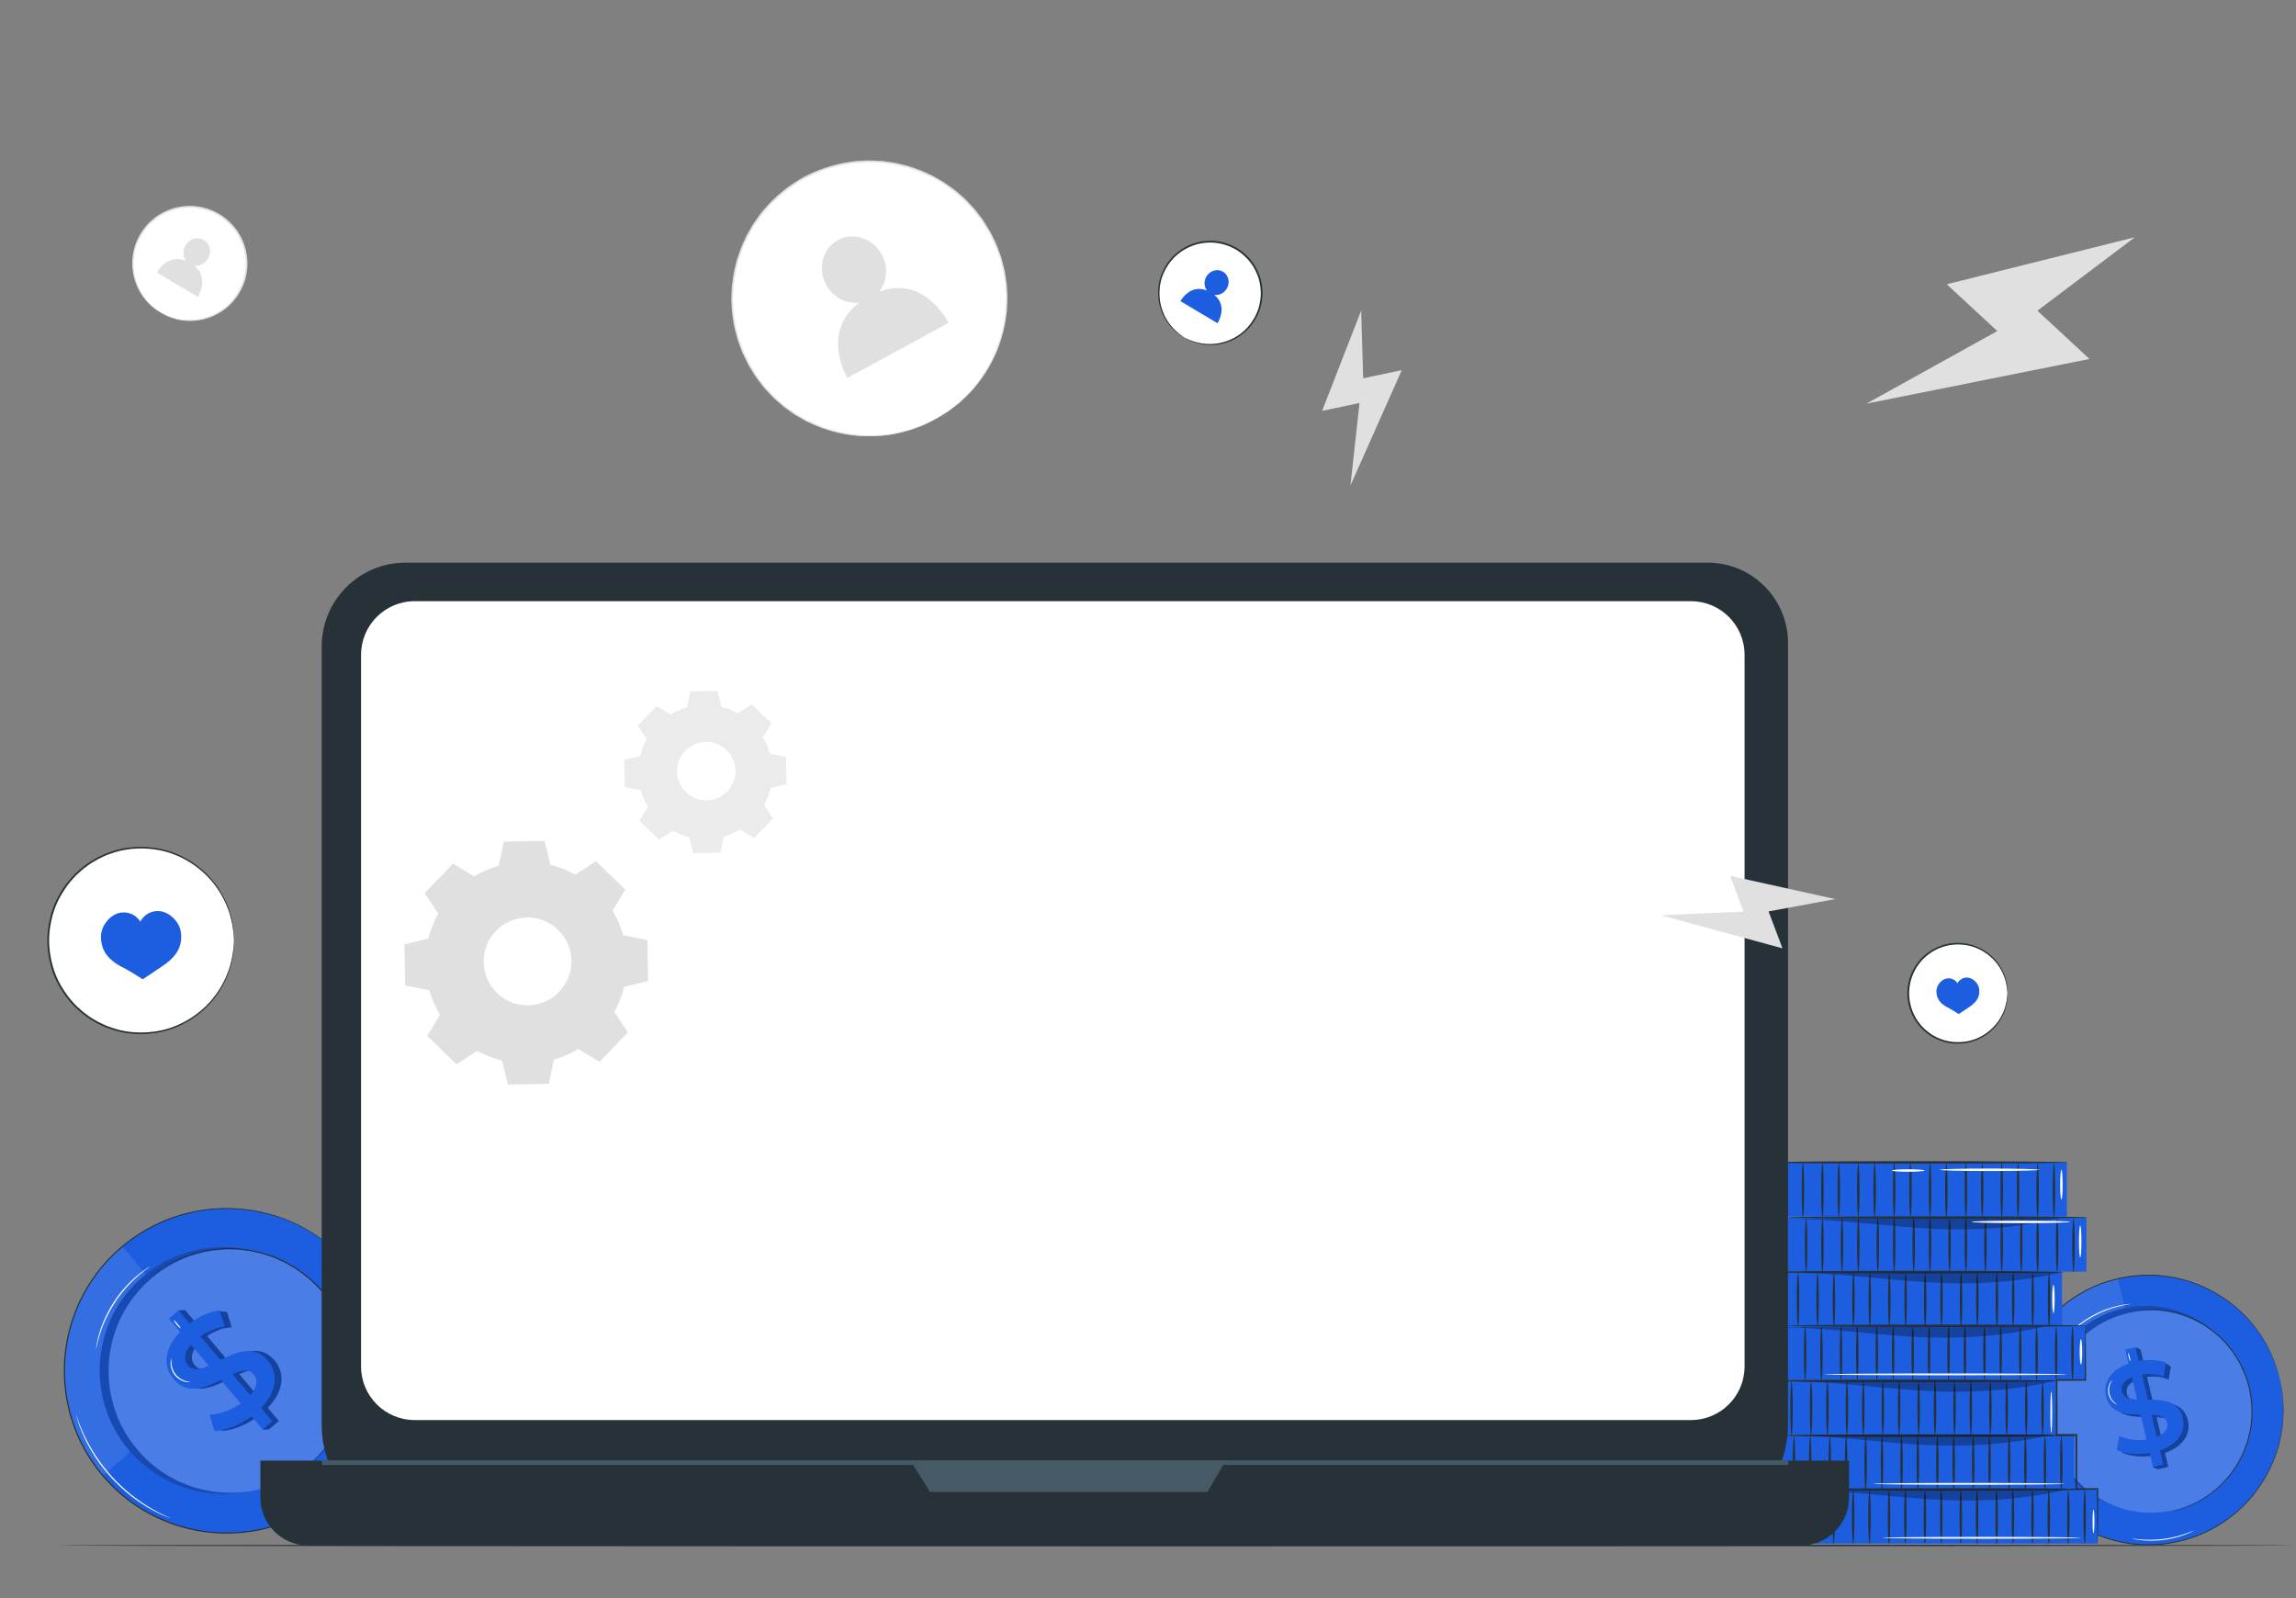 <svg xmlns="http://www.w3.org/2000/svg" width="658" height="458" fill="none"><rect width="100%" height="100%" fill="#808080" stroke="none"/><path fill="#fff" d="M268.148 120.069c-19.045 10.476-42.976 3.529-53.452-15.516-10.476-19.045-3.528-42.976 15.517-53.452 19.045-10.476 42.976-3.53 53.452 15.517 10.475 19.044 3.528 42.975-15.517 53.451z"/><path fill="#E0E0E0" d="M268.147 120.069s.175-.129.53-.359l1.579-1.006 1.166-.735c.416-.289.842-.647 1.32-1.011l1.531-1.19c.564-.404 1.053-.964 1.632-1.485 2.329-2.072 4.791-5.049 7.046-8.85a39.104 39.104 0 0 0 4.934-14.09l.289-2.092c.055-.709.066-1.43.101-2.158.01-.727.105-1.463.047-2.206l-.126-2.251-.069-1.142-.177-1.142-.359-2.317c-.144-.775-.382-1.538-.571-2.318-.222-.771-.352-1.579-.672-2.334-.579-1.528-1.075-3.122-1.884-4.612-.381-.753-.719-1.538-1.143-2.282l-1.365-2.204c-.236-.366-.445-.752-.704-1.104l-.805-1.046c-.546-.693-1.062-1.42-1.643-2.1-1.244-1.286-2.413-2.685-3.855-3.832-1.338-1.267-2.893-2.295-4.423-3.389-.79-.508-1.629-.95-2.448-1.433-.417-.227-.815-.496-1.252-.691l-1.31-.593c-1.722-.867-3.588-1.427-5.442-2.07-1.909-.451-3.824-.976-5.818-1.173l-1.488-.208-1.507-.07-1.514-.065a9.75 9.75 0 0 0-1.519.004l-3.056.166-3.049.466a41.756 41.756 0 0 0-11.78 4.177 41.798 41.798 0 0 0-9.841 7.713l-2.027 2.325-1.777 2.493-.439.622-.379.659-.756 1.313-.748 1.31-.621 1.368c-.901 1.79-1.484 3.688-2.126 5.543-.45 1.91-.977 3.786-1.167 5.705l-.201 1.425c-.07.473-.055.953-.087 1.427-.031.951-.106 1.896-.101 2.836.105 1.878.14 3.742.494 5.551.197 1.833.752 3.569 1.173 5.309.263.855.601 1.68.894 2.512l.453 1.24c.159.408.373.791.556 1.186l1.131 2.334c.402.757.883 1.463 1.315 2.188.825 1.481 1.906 2.753 2.886 4.061.466.675 1.079 1.217 1.612 1.817.558.577 1.075 1.187 1.652 1.723l1.765 1.544.87.761.928.67 1.834 1.312c.596.446 1.268.76 1.888 1.141.633.359 1.248.736 1.877 1.069l1.921.876a39.102 39.102 0 0 0 14.542 3.377c4.417.13 8.249-.354 11.246-1.212.75-.211 1.485-.323 2.128-.583l1.824-.656c.563-.209 1.093-.377 1.56-.574l1.245-.591 1.694-.795c.383-.175.586-.254.586-.254s-.186.11-.561.303l-1.675.843-1.238.616c-.465.205-.994.382-1.556.599l-1.824.682c-.643.269-1.379.39-2.131.609-3.005.892-6.857 1.411-11.308 1.307a39.228 39.228 0 0 1-14.68-3.331l-1.943-.877c-.636-.333-1.258-.712-1.899-1.072-.628-.382-1.307-.698-1.911-1.146l-1.857-1.318-.94-.674-.882-.766-1.789-1.555c-.586-.54-1.11-1.154-1.676-1.737-.54-.605-1.161-1.152-1.635-1.833-.996-1.318-2.091-2.603-2.93-4.098-.439-.732-.928-1.445-1.336-2.21l-1.149-2.357c-.186-.399-.403-.786-.565-1.199l-.461-1.254c-.299-.842-.641-1.676-.909-2.541-.43-1.759-.994-3.517-1.197-5.371-.36-1.83-.401-3.717-.509-5.619-.007-.951.067-1.909.098-2.871.031-.48.016-.966.086-1.446l.201-1.443c.191-1.944.72-3.845 1.175-5.779.646-1.879 1.236-3.802 2.147-5.617l.628-1.386.757-1.328.765-1.331.384-.667.444-.631 1.799-2.527 2.053-2.358a42.245 42.245 0 0 1 9.97-7.817 42.238 42.238 0 0 1 11.938-4.23l3.09-.47 3.097-.166a9.884 9.884 0 0 1 1.539-.003l1.533.067 1.526.072 1.507.212c2.02.202 3.959.734 5.892 1.194 1.877.651 3.765 1.223 5.509 2.102l1.326.603c.442.198.844.471 1.267.701.829.49 1.677.939 2.477 1.455 1.548 1.109 3.12 2.154 4.473 3.438 1.457 1.165 2.639 2.582 3.895 3.887.586.689 1.108 1.425 1.659 2.128l.811 1.061c.262.358.473.748.71 1.119l1.376 2.233c.428.754.768 1.548 1.151 2.311.813 1.509 1.312 3.121 1.892 4.668.321.765.451 1.581.673 2.362.189.789.426 1.561.569 2.345l.355 2.343.175 1.155.066 1.154.119 2.274c.055.75-.042 1.493-.055 2.228-.039.734-.053 1.462-.111 2.178l-.3 2.111a39.24 39.24 0 0 1-5.047 14.183c-2.295 3.815-4.797 6.791-7.159 8.851-.588.518-1.085 1.075-1.656 1.474l-1.553 1.176c-.484.359-.917.711-1.339.994l-1.183.716-1.609.963c-.367.213-.559.311-.559.311z"/><path fill="#E0E0E0" d="M251.977 83.582c2.261-2.85 2.684-7.031.737-10.612-2.554-4.689-8.19-6.552-12.59-4.158-4.397 2.392-5.893 8.133-3.338 12.823 1.968 3.613 5.76 5.523 9.413 5.126-11.212 8.566-3.349 21.548-3.349 21.548l28.982-15.768c-.002-.001-6.731-13.794-19.855-8.959z"/><path fill="#fff" d="M46.096 89.585c-7.752-4.574-10.328-14.567-5.754-22.319 4.574-7.752 14.567-10.328 22.319-5.754 7.752 4.575 10.328 14.567 5.754 22.32-4.574 7.751-14.567 10.327-22.319 5.753z"/><path fill="#E0E0E0" d="M46.096 89.585c.037-.079 1.24.758 3.715 1.486 1.227.382 2.803.621 4.623.614a16.16 16.16 0 0 0 6.02-1.23c2.103-.88 4.271-2.273 6.02-4.322 1.727-2.042 3.163-4.646 3.672-7.63.297-1.48.35-3.043.177-4.61-.054-.789-.247-1.565-.408-2.354-.241-.768-.457-1.554-.805-2.299-1.258-3.035-3.6-5.708-6.58-7.503-3.013-1.742-6.486-2.5-9.752-2.135-.82.056-1.612.246-2.401.407-.769.24-1.541.446-2.26.78a15.12 15.12 0 0 0-3.948 2.384c-2.367 1.89-3.952 4.407-4.905 6.905-.949 2.522-1.12 5.093-.873 7.36.256 2.277.97 4.265 1.834 5.864.874 1.597 1.844 2.86 2.773 3.75 1.836 1.813 3.15 2.462 3.098 2.533-.005.008-.084-.034-.234-.123-.175-.107-.394-.24-.663-.407a7.54 7.54 0 0 1-1.033-.729c-.394-.31-.858-.657-1.308-1.13-.962-.879-1.971-2.142-2.886-3.754a16.297 16.297 0 0 1-1.944-5.962c-.277-2.315-.123-4.953.831-7.55.96-2.572 2.576-5.169 5.005-7.127 1.183-1.009 2.564-1.84 4.062-2.472.738-.346 1.535-.562 2.326-.81.813-.169 1.63-.366 2.476-.426 3.368-.383 6.96.395 10.069 2.194 3.076 1.852 5.492 4.62 6.784 7.751.356.77.578 1.58.823 2.373.166.814.362 1.614.416 2.428a15.482 15.482 0 0 1-.2 4.75c-.54 3.072-2.032 5.742-3.82 7.825-1.81 2.092-4.045 3.501-6.206 4.378a16.296 16.296 0 0 1-6.159 1.181c-1.852-.02-3.447-.294-4.681-.71-.633-.166-1.16-.405-1.622-.6a7.412 7.412 0 0 1-1.139-.552c-.275-.156-.498-.282-.675-.384-.151-.087-.226-.137-.222-.144z"/><path fill="#E0E0E0" d="M55.682 76.122c1.493.204 3.072-.528 3.936-1.977 1.132-1.9.606-4.3-1.176-5.363-1.78-1.062-4.142-.383-5.273 1.517-.872 1.464-.752 3.218.16 4.436-5.418-2.187-8.384 3.355-8.384 3.355l11.735 6.998s3.495-5.31-.998-8.966zM611.818 68l-53.896 13.469 14.471 13.411-37.489 20.793 63.915-12.792-14.927-13.833L611.818 68zM390.093 89l-11.189 28.742 10.719-2.255-2.606 23.657 14.71-33.063-11.057 2.326L390.093 89z"/><path fill="#263238" d="M657.751 442.912c0 .144-143.659.26-320.831.26-177.233 0-320.861-.117-320.861-.26 0-.144 143.628-.26 320.861-.26 177.172-.001 320.831.116 320.831.26z"/><path fill="#1D5EE0" d="M653.33 395.195c4.908 20.767-7.948 41.582-28.715 46.49-20.768 4.908-41.582-7.949-46.49-28.716-4.908-20.768 7.947-41.582 28.716-46.49 20.766-4.907 41.58 7.948 46.489 28.716z"/><path fill="#fff" d="M606.841 366.48c-20.768 4.908-33.624 25.722-28.716 46.49 0 0 26.702-5.063 30.544-17.206 3.842-12.144-1.828-29.284-1.828-29.284z" opacity=".1"/><path fill="#1D5EE0" d="M643.577 396.872c3.732 15.788-6.041 31.611-21.829 35.342-15.789 3.731-31.611-6.042-35.342-21.83-3.732-15.788 6.041-31.611 21.83-35.342 15.788-3.732 31.61 6.041 35.341 21.83z"/><path fill="#000" d="M643.577 396.872c3.732 15.788-6.041 31.611-21.829 35.342-15.789 3.731-31.611-6.042-35.342-21.83-3.732-15.788 6.041-31.611 21.83-35.342 15.788-3.732 31.61 6.041 35.341 21.83z" opacity=".2"/><path fill="#1D5EE0" d="M644.666 397.872c3.681 15.576-5.96 31.186-21.536 34.867-15.576 3.682-31.186-5.961-34.868-21.537-3.681-15.576 5.96-31.186 21.537-34.868 15.576-3.68 31.186 5.962 34.867 21.538z"/><path fill="#fff" d="M644.666 397.872c3.681 15.576-5.96 31.186-21.536 34.867-15.576 3.682-31.186-5.961-34.868-21.537-3.681-15.576 5.96-31.186 21.537-34.868 15.576-3.68 31.186 5.962 34.867 21.538z" opacity=".2"/><path fill="#1D5EE0" d="m617.008 401.827-1.705-7.215c.011-.004.023-.005.035-.009a15.196 15.196 0 0 1 4.071.093c1.203.302 2.064.709 2.064.709l.043-.246.499-2.861.115-.658-1.605-1.047-.553.425c-1.764-.417-3.707-.611-5.583-.274l-.938-3.968-1.471-.703.235.996-1.696.401.955 4.04c-5.45 1.854-7.344 5.661-6.482 9.307 1.174 4.969 5.733 5.25 9.929 5.278l1.69 7.15c-2.776.392-5.702-.011-7.792-1.027l-.755 3.991c2.239 1.169 5.905 1.511 9.46.897l.708 2.996-1.39.354 1.62.618 2.931-.693-.946-4.004c5.477-1.898 7.415-5.678 6.553-9.324-1.175-4.97-5.796-5.199-9.992-5.226zm-3.109-.058c-2.217-.118-3.94-.541-4.346-2.257-.372-1.573.397-3.113 2.842-4.106l1.504 6.363zm5.627 10.711-1.495-6.327c2.289.101 4.056.551 4.47 2.303.362 1.536-.459 3.014-2.975 4.024z"/><path fill="#000" d="m617.008 401.827-1.705-7.215c.011-.004.023-.005.035-.009a15.196 15.196 0 0 1 4.071.093c1.203.302 2.064.709 2.064.709l.043-.246.499-2.861.115-.658-1.605-1.047-.553.425c-1.764-.417-3.707-.611-5.583-.274l-.938-3.968-1.471-.703.235.996-1.696.401.955 4.04c-5.45 1.854-7.344 5.661-6.482 9.307 1.174 4.969 5.733 5.25 9.929 5.278l1.69 7.15c-2.776.392-5.702-.011-7.792-1.027l-.755 3.991c2.239 1.169 5.905 1.511 9.46.897l.708 2.996-1.39.354 1.62.618 2.931-.693-.946-4.004c5.477-1.898 7.415-5.678 6.553-9.324-1.175-4.97-5.796-5.199-9.992-5.226zm-3.109-.058c-2.217-.118-3.94-.541-4.346-2.257-.372-1.573.397-3.113 2.842-4.106l1.504 6.363zm5.627 10.711-1.495-6.327c2.289.101 4.056.551 4.47 2.303.362 1.536-.459 3.014-2.975 4.024z" opacity=".3"/><path fill="#1D5EE0" d="m619.004 415.683.947 4.005-2.932.693-.938-3.969c-3.554.613-7.222.272-9.461-.898l.756-3.991c2.09 1.016 5.016 1.419 7.793 1.027l-1.69-7.151c-4.197-.027-8.755-.309-9.93-5.278-.862-3.647 1.032-7.455 6.482-9.309l-.955-4.04 2.932-.693.938 3.968c2.68-.482 5.547-.329 7.774.466l-.613 3.957a15.198 15.198 0 0 0-6.248-.562l1.707 7.222c4.197.027 8.819.256 9.994 5.226.86 3.648-1.078 7.428-6.556 9.327zm-6.549-14.61-1.504-6.364c-2.445.993-3.214 2.534-2.842 4.107.406 1.716 2.129 2.14 4.346 2.257zm8.602 6.688c-.414-1.752-2.181-2.202-4.47-2.303l1.496 6.328c2.517-1.01 3.338-2.488 2.974-4.025z"/><path fill="#263238" d="M622.676 433.139a1.477 1.477 0 0 1 .226-.081l.669-.209 1.089-.33c.43-.132.934-.259 1.467-.503l1.798-.737c.335-.121.658-.304.998-.484l1.06-.562c.36-.205.759-.371 1.122-.625l1.141-.756c.386-.267.807-.509 1.195-.817l1.184-.963c1.635-1.297 3.187-2.988 4.717-4.898l1.057-1.541c.176-.262.365-.52.536-.792l.471-.85c.308-.575.656-1.14.944-1.745l.814-1.869.207-.474c.062-.161.109-.329.165-.494l.325-1 .329-1.011c.121-.336.167-.695.254-1.044.148-.705.331-1.411.454-2.135l.266-2.21c.23-2.986.028-6.105-.663-9.209a31.428 31.428 0 0 0-3.53-8.535l-1.227-1.858c-.434-.592-.914-1.142-1.362-1.706-.235-.273-.436-.573-.695-.82l-.747-.757-.739-.748c-.124-.122-.241-.251-.369-.368l-.398-.332-1.565-1.307c-.529-.411-1.093-.762-1.626-1.138l-.802-.549c-.274-.167-.558-.313-.834-.468l-1.635-.905c-2.223-1.023-4.369-1.84-6.411-2.268l-1.49-.331c-.485-.102-.97-.13-1.434-.196l-1.358-.166c-.438-.065-.87-.035-1.283-.057l-1.199-.028c-.385-.009-.756-.028-1.109.014l-1.937.145c-.585.021-1.093.132-1.536.207l-1.122.192-.691.113a1.45 1.45 0 0 1-.238.029 1.483 1.483 0 0 1 .232-.058l.687-.141 1.119-.22c.443-.084.951-.204 1.538-.234l1.944-.171c.355-.046.727-.031 1.114-.026l1.206.016c.416.018.85-.016 1.291.046l1.368.156c.468.063.956.088 1.445.187l1.502.323c2.059.418 4.225 1.23 6.471 2.252l1.652.905c.278.156.565.302.843.47l.81.551c.539.377 1.108.729 1.644 1.142l1.583 1.314.402.334c.129.118.248.247.373.37a33146.293 33146.293 0 0 0 1.502 1.515c.262.248.466.551.703.826.453.569.939 1.123 1.378 1.72l1.242 1.874a31.552 31.552 0 0 1 3.57 8.616c.698 3.134.9 6.286.663 9.3l-.271 2.231c-.126.73-.311 1.443-.462 2.155-.089.352-.136.714-.259 1.053l-.334 1.02-.331 1.008c-.057.166-.105.335-.168.498l-.21.478-.827 1.884c-.293.609-.645 1.179-.958 1.757l-.478.855c-.173.273-.364.533-.543.797l-1.072 1.549c-1.55 1.919-3.123 3.615-4.778 4.911l-1.198.961c-.393.308-.818.548-1.209.814l-1.153.751c-.367.253-.77.417-1.134.619l-1.071.555c-.344.178-.67.358-1.008.476l-1.815.717c-.538.236-1.046.356-1.48.48l-1.1.305-.677.182a1.307 1.307 0 0 1-.234.053z"/><path fill="#fff" d="M587.875 429.292c-.007.007-.091-.079-.244-.249l-.658-.753c-.288-.325-.63-.732-.991-1.232-.366-.496-.809-1.044-1.222-1.703l-.671-1.018c-.231-.356-.439-.746-.672-1.139-.478-.78-.901-1.661-1.365-2.579a41.807 41.807 0 0 1-2.347-6.256 41.876 41.876 0 0 1-1.226-6.571c-.077-1.025-.17-1.998-.165-2.913-.004-.457-.027-.898-.013-1.322l.048-1.219c.013-.777.109-1.475.166-2.089.051-.615.133-1.14.212-1.567l.174-.984c.043-.224.07-.341.08-.339.01.002.002.122-.023.349l-.12.99c-.061.428-.127.953-.162 1.567-.041.613-.123 1.308-.123 2.082l-.029 1.212c-.008.422.021.86.03 1.314.005.909.106 1.875.19 2.893a43.42 43.42 0 0 0 1.239 6.52 43.326 43.326 0 0 0 2.31 6.22c.454.914.867 1.794 1.333 2.574.227.393.429.784.654 1.14l.652 1.023c.4.663.829 1.215 1.181 1.719.348.507.675.923.949 1.258l.615.786c.136.181.205.279.198.286zm18.823-26.758c-.011.027-.459-.13-1.025-.628a4.616 4.616 0 0 1-1.444-2.515 4.623 4.623 0 0 1 .371-2.877c.333-.677.686-.994.707-.973.04.03-.25.387-.521 1.055a4.88 4.88 0 0 0-.275 2.738 4.876 4.876 0 0 0 1.302 2.424c.506.514.91.733.885.776zm3.797-12.456c-.077.018-.264-.493-.417-1.142-.154-.649-.215-1.19-.138-1.209.077-.018.264.493.417 1.143.154.648.215 1.19.138 1.208zm.151-16.383c.002.02-.329.083-.927.181-.3.045-.666.105-1.086.2-.421.091-.904.173-1.426.319-.525.131-1.099.277-1.704.477-.612.174-1.247.418-1.919.661a33.248 33.248 0 0 0-4.197 1.994 33.265 33.265 0 0 0-3.843 2.614c-.55.457-1.082.881-1.541 1.321-.478.421-.894.842-1.273 1.229-.39.376-.705.752-.996 1.069-.294.315-.531.6-.721.836-.387.467-.609.72-.625.708-.016-.012.176-.288.537-.778.178-.247.403-.545.687-.871.281-.329.587-.717.971-1.104.372-.399.784-.832 1.258-1.264.457-.452.987-.886 1.537-1.353a31.359 31.359 0 0 1 3.866-2.657 31.257 31.257 0 0 1 4.246-1.992c.681-.239 1.324-.477 1.944-.642a21.855 21.855 0 0 1 1.726-.447c.528-.135 1.018-.202 1.444-.279.425-.08.795-.124 1.099-.153.605-.062.941-.088.943-.069zm18.089 64.963c.008.018-.215.138-.628.34-.41.206-1.021.47-1.789.763-1.534.588-3.73 1.225-6.222 1.552-2.494.321-4.78.268-6.413.092a20.35 20.35 0 0 1-1.924-.279c-.45-.09-.697-.149-.693-.168.003-.02.257.002.711.057.453.06 1.111.127 1.925.187a32.03 32.03 0 0 0 6.358-.174 32.01 32.01 0 0 0 6.19-1.458c.771-.266 1.39-.5 1.813-.674.425-.171.664-.256.672-.238z"/><path fill="#263238" d="M653.331 395.195s-.064-.203-.174-.602c-.12-.397-.248-1.001-.505-1.768-.467-1.545-1.277-3.798-2.68-6.527-.725-1.35-1.569-2.836-2.659-4.351-1.077-1.521-2.338-3.117-3.867-4.668a39.041 39.041 0 0 0-12.058-8.403 37.739 37.739 0 0 0-8.179-2.586c-2.931-.575-6.051-.856-9.267-.681-3.213.16-6.525.707-9.792 1.754-1.643.493-3.254 1.16-4.857 1.891a41.234 41.234 0 0 0-4.673 2.614c-6.046 3.958-11.272 9.914-14.332 17.186-.783 1.807-1.394 3.703-1.892 5.64-.5 1.938-.84 3.934-1.011 5.959-.379 4.049-.059 8.212.878 12.279.982 4.058 2.559 7.925 4.711 11.377.521.874 1.111 1.698 1.688 2.526.615.8 1.219 1.603 1.884 2.353 1.313 1.51 2.708 2.932 4.217 4.198 5.993 5.134 13.333 8.122 20.512 8.954a41.22 41.22 0 0 0 5.349.246c1.761-.064 3.5-.189 5.19-.484 3.39-.527 6.597-1.52 9.542-2.816 2.954-1.284 5.618-2.932 7.982-4.759a37.728 37.728 0 0 0 6.155-5.974 39.042 39.042 0 0 0 7.019-12.913c.672-2.072 1.086-4.063 1.368-5.905.297-1.843.386-3.549.43-5.081.032-3.068-.252-5.445-.526-7.035-.114-.8-.27-1.398-.34-1.806a22.927 22.927 0 0 1-.113-.618s.217.822.511 2.413c.293 1.59.596 3.969.581 7.046-.035 1.536-.117 3.249-.406 5.099-.275 1.85-.682 3.85-1.35 5.933a39.105 39.105 0 0 1-7.015 12.993 37.875 37.875 0 0 1-6.176 6.021c-2.373 1.842-5.051 3.505-8.021 4.802-2.961 1.308-6.187 2.313-9.598 2.847-1.701.299-3.451.427-5.224.494a41.247 41.247 0 0 1-5.386-.242c-7.23-.831-14.625-3.835-20.664-9.003-1.521-1.274-2.927-2.706-4.25-4.227-.67-.755-1.279-1.564-1.899-2.37-.582-.834-1.176-1.664-1.701-2.544-2.168-3.478-3.758-7.374-4.747-11.462-.944-4.097-1.266-8.291-.883-12.37.172-2.04.515-4.052 1.02-6.004.503-1.951 1.119-3.861 1.909-5.68 3.086-7.323 8.354-13.318 14.446-17.297a41.243 41.243 0 0 1 4.708-2.627c1.615-.734 3.237-1.403 4.892-1.897 3.289-1.049 6.623-1.595 9.856-1.751 3.236-.17 6.375.118 9.322.702a37.85 37.85 0 0 1 8.218 2.618 39.105 39.105 0 0 1 12.091 8.478c1.529 1.563 2.79 3.17 3.864 4.701 1.088 1.525 1.927 3.02 2.647 4.378 1.391 2.745 2.186 5.009 2.635 6.562.446 1.555.62 2.387.62 2.387z"/><path fill="#1D5EE0" d="M102.594 420.159c15.091-20.786 10.474-49.869-10.31-64.96-20.786-15.09-49.87-10.474-64.96 10.311-15.09 20.786-10.474 49.869 10.311 64.96 20.785 15.09 49.869 10.474 64.959-10.311z"/><path fill="#fff" d="M34.95 357.314c-19.621 16.578-22.09 45.921-5.511 65.543 0 0 25.908-19.975 23.42-35.102-2.488-15.128-17.908-30.441-17.908-30.441z" opacity=".1"/><path fill="#1D5EE0" d="M90.935 369.936c12.603 14.917 10.727 37.223-4.189 49.826-14.917 12.603-37.224 10.727-49.826-4.19-12.603-14.917-10.727-37.223 4.19-49.826 14.916-12.603 37.223-10.726 49.825 4.19z"/><path fill="#000" d="M90.935 369.936c12.603 14.917 10.727 37.223-4.189 49.826-14.917 12.603-37.224 10.727-49.826-4.19-12.603-14.917-10.727-37.223 4.19-49.826 14.916-12.603 37.223-10.726 49.825 4.19z" opacity=".2"/><path fill="#1D5EE0" d="M92.649 370.417c12.433 14.716 10.583 36.724-4.133 49.157-14.717 12.434-36.724 10.583-49.157-4.134-12.433-14.716-10.583-36.724 4.134-49.157 14.716-12.433 36.723-10.582 49.156 4.134z"/><path fill="#fff" d="M92.649 370.417c12.433 14.716 10.583 36.724-4.133 49.157-14.717 12.434-36.724 10.583-49.157-4.134-12.433-14.716-10.583-36.724 4.134-49.157 14.716-12.433 36.723-10.582 49.156 4.134z" opacity=".2"/><path fill="#1D5EE0" d="m65.114 389.722-5.76-6.817c.01-.01.023-.018.034-.028a18.304 18.304 0 0 1 4.42-2.117c1.457-.331 2.603-.363 2.603-.363l-.088-.287-1.022-3.343-.235-.768-2.293-.25-.362.757c-2.12.513-4.313 1.363-6.143 2.746l-3.168-3.749-1.962.046.795.941-1.602 1.353 3.225 3.817c-4.841 4.958-4.801 10.076-1.89 13.521 3.966 4.695 9.013 2.515 13.533.259l5.707 6.755c-2.767 1.932-6.127 3.093-8.924 3.141l1.362 4.695c3.04.036 7.162-1.594 10.644-4.188l2.392 2.831-1.3 1.137 2.076-.219 2.77-2.34-3.196-3.783c4.846-5.02 4.868-10.133 1.958-13.578-3.97-4.695-9.055-2.425-13.574-.169zm-3.37 1.631c-2.443 1.081-4.523 1.565-5.893-.056-1.255-1.486-1.27-3.558.815-5.956l5.079 6.012zm11.873 8.434-5.051-5.978c2.512-1.138 4.654-1.617 6.052.038 1.227 1.453 1.15 3.485-1.001 5.94z"/><path fill="#000" d="m65.114 389.722-5.76-6.817c.01-.01.023-.018.034-.028a18.304 18.304 0 0 1 4.42-2.117c1.457-.331 2.603-.363 2.603-.363l-.088-.287-1.022-3.343-.235-.768-2.293-.25-.362.757c-2.12.513-4.313 1.363-6.143 2.746l-3.168-3.749-1.962.046.795.941-1.602 1.353 3.225 3.817c-4.841 4.958-4.801 10.076-1.89 13.521 3.966 4.695 9.013 2.515 13.533.259l5.707 6.755c-2.767 1.932-6.127 3.093-8.924 3.141l1.362 4.695c3.04.036 7.162-1.594 10.644-4.188l2.392 2.831-1.3 1.137 2.076-.219 2.77-2.34-3.196-3.783c4.846-5.02 4.868-10.133 1.958-13.578-3.97-4.695-9.055-2.425-13.574-.169zm-3.37 1.631c-2.443 1.081-4.523 1.565-5.893-.056-1.255-1.486-1.27-3.558.815-5.956l5.079 6.012zm11.873 8.434-5.051-5.978c2.512-1.138 4.654-1.617 6.052.038 1.227 1.453 1.15 3.485-1.001 5.94z" opacity=".3"/><path fill="#1D5EE0" d="m74.8 403.51 3.198 3.784-2.77 2.34-3.168-3.75c-3.482 2.594-7.604 4.224-10.646 4.188l-1.362-4.696c2.797-.047 6.158-1.209 8.925-3.141l-5.708-6.756c-4.52 2.256-9.567 4.436-13.534-.259-2.911-3.446-2.952-8.564 1.89-13.523L48.4 377.88l2.77-2.34 3.168 3.749c2.615-1.977 5.775-3.374 8.599-3.733l1.497 4.582a18.307 18.307 0 0 0-7.013 2.799l5.765 6.824c4.52-2.256 9.607-4.527 13.574.168 2.91 3.447 2.888 8.56-1.96 13.581zm-14.984-12.117-5.08-6.013c-2.084 2.397-2.07 4.47-.815 5.956 1.37 1.622 3.45 1.138 5.895.057zm12.876 2.495c-1.398-1.655-3.541-1.176-6.053-.038l5.05 5.979c2.154-2.456 2.23-4.489 1.003-5.941z"/><path fill="#263238" d="M88.248 420.25a1.76 1.76 0 0 1 .197-.21l.605-.588.989-.948c.39-.376.86-.787 1.3-1.339l1.528-1.77c.293-.312.54-.684.807-1.064l.832-1.18c.275-.415.614-.811.865-1.282l.813-1.433c.269-.497.588-.986.838-1.528l.746-1.678c1.05-2.283 1.794-4.943 2.397-7.827l.296-2.229c.047-.378.109-.757.144-1.142l.043-1.168c.018-.785.083-1.581.064-2.387l-.144-2.45-.036-.622c-.021-.207-.061-.413-.091-.62l-.195-1.25-.197-1.264c-.053-.427-.2-.836-.297-1.259-.224-.837-.412-1.695-.674-2.539l-.92-2.517a37.79 37.79 0 0 0-5.725-9.525 37.803 37.803 0 0 0-8.438-7.24l-2.329-1.326c-.788-.399-1.603-.728-2.39-1.09-.4-.165-.78-.378-1.192-.502l-1.215-.405-1.2-.401c-.2-.064-.397-.138-.596-.194l-.608-.14-2.392-.551c-.792-.154-1.588-.223-2.365-.336l-1.16-.153c-.385-.029-.77-.032-1.15-.049l-2.248-.081c-2.944.112-5.692.403-8.117 1.056l-1.779.456c-.575.155-1.11.389-1.645.571l-1.549.562c-.506.169-.953.436-1.407.638l-1.303.623c-.418.2-.827.381-1.183.619l-2 1.211c-.617.341-1.102.737-1.538 1.059l-1.098.817-.681.497a1.858 1.858 0 0 1-.24.161c-.005-.005.07-.068.217-.188l.66-.525 1.081-.845c.43-.331.91-.737 1.525-1.088l1.992-1.242c.356-.243.764-.43 1.182-.635l1.303-.639c.456-.207.904-.479 1.411-.653l1.553-.578c.538-.187 1.075-.427 1.654-.586l1.787-.471c2.438-.672 5.206-.98 8.173-1.106l2.267.072c.383.016.771.017 1.16.045l1.17.15c.783.111 1.587.179 2.386.331l2.415.549.613.139c.203.056.401.13.602.194l1.213.402 1.225.407c.416.124.8.338 1.204.504.796.364 1.62.694 2.416 1.096.778.441 1.563.886 2.353 1.336a37.99 37.99 0 0 1 8.525 7.305 37.95 37.95 0 0 1 5.775 9.622l.925 2.543c.262.853.451 1.719.677 2.564.096.427.243.84.296 1.271l.196 1.277.194 1.262c.03.209.069.417.09.626l.035.628.138 2.472c.017.814-.051 1.617-.071 2.408l-.048 1.178c-.037.388-.101.77-.149 1.151l-.307 2.246c-.62 2.905-1.385 5.581-2.455 7.873l-.763 1.684c-.255.544-.58 1.034-.855 1.532l-.829 1.435c-.256.471-.6.867-.88 1.282l-.847 1.178c-.273.378-.525.75-.823 1.06l-1.558 1.758c-.448.547-.93.952-1.328 1.321l-1.014.926-.629.563c-.14.126-.216.188-.22.183z"/><path fill="#fff" d="M48.792 435.07c-.004.011-.141-.036-.397-.135l-1.116-.45a18.942 18.942 0 0 1-1.735-.783c-.663-.334-1.437-.68-2.24-1.163l-1.274-.728c-.442-.256-.877-.561-1.341-.857-.938-.578-1.872-1.293-2.87-2.025a50.28 50.28 0 0 1-5.926-5.438A50.25 50.25 0 0 1 27 417.105c-.641-1.059-1.271-2.053-1.763-3.038-.253-.488-.52-.949-.735-1.412l-.612-1.335c-.41-.841-.686-1.643-.96-2.333a18.897 18.897 0 0 1-.626-1.798l-.35-1.151c-.075-.264-.11-.404-.098-.408.01-.004.068.13.166.387l.41 1.128c.167.493.383 1.092.679 1.771.29.68.58 1.471 1.002 2.302l.629 1.318c.22.457.49.912.748 1.394.5.973 1.135 1.955 1.779 3.002a52.297 52.297 0 0 0 4.88 6.325 52.25 52.25 0 0 0 5.866 5.42c.985.734 1.907 1.453 2.832 2.038.458.299.887.608 1.323.868l1.257.743c.79.494 1.552.853 2.204 1.202.649.355 1.227.623 1.704.833l1.088.509c.246.121.374.189.369.2zm5.637-38.975c.003.035-.563.111-1.443-.116a5.561 5.561 0 0 1-2.92-1.914 5.562 5.562 0 0 1-1.167-3.29c-.012-.908.195-1.441.229-1.429.059.01-.058.552.016 1.416.067.856.385 2.054 1.196 3.089.813 1.033 1.902 1.625 2.717 1.893.822.277 1.376.291 1.372.351zm-2.707-15.439c-.073.062-.553-.385-1.07-.999-.519-.613-.88-1.161-.807-1.223.073-.062.552.385 1.071.999.518.614.88 1.162.806 1.223zm-8.76-17.667c.013.02-.308.269-.897.699-.297.212-.657.475-1.057.806-.402.327-.877.677-1.357 1.119-.493.427-1.029.896-1.57 1.44-.563.52-1.11 1.128-1.7 1.755a39.998 39.998 0 0 0-3.42 4.425 39.902 39.902 0 0 0-2.702 4.898c-.34.79-.68 1.535-.935 2.258a27.643 27.643 0 0 0-.697 2.013c-.214.616-.347 1.191-.487 1.69-.145.498-.243.933-.319 1.29-.16.712-.262 1.105-.285 1.101-.023-.004.032-.405.153-1.128.056-.362.136-.804.264-1.309.123-.506.24-1.089.441-1.714.182-.63.388-1.32.663-2.042.244-.733.577-1.489.913-2.289a37.55 37.55 0 0 1 2.704-4.957 37.613 37.613 0 0 1 3.473-4.45c.601-.627 1.162-1.232 1.738-1.748a25.367 25.367 0 0 1 1.61-1.419c.494-.432.982-.772 1.398-1.086a13.79 13.79 0 0 1 1.097-.762c.614-.4.96-.61.972-.59zm54.793 59.886c.02.015-.156.265-.488.707-.328.445-.84 1.061-1.505 1.793-1.326 1.466-3.337 3.346-5.834 5.054-2.502 1.703-4.986 2.89-6.835 3.59-.924.352-1.684.605-2.218.748-.532.149-.829.22-.836.197-.007-.023.277-.138.794-.325a41.482 41.482 0 0 0 2.17-.847 38.54 38.54 0 0 0 6.73-3.65 38.574 38.574 0 0 0 5.851-4.936 40.725 40.725 0 0 0 1.58-1.711c.362-.412.572-.634.591-.62z"/><path fill="#263238" d="M100.493 362.826s-.179-.183-.515-.552c-.345-.36-.812-.939-1.505-1.622-1.342-1.404-3.439-3.382-6.43-5.548-1.514-1.054-3.229-2.19-5.225-3.223-1.984-1.046-4.207-2.072-6.693-2.905a46.995 46.995 0 0 0-17.52-2.455 45.416 45.416 0 0 0-10.188 1.677c-3.459.978-6.962 2.376-10.319 4.315-3.362 1.921-6.619 4.312-9.556 7.215-1.495 1.424-2.862 3.017-4.184 4.674a49.438 49.438 0 0 0-3.593 5.35c-4.335 7.54-6.702 16.78-6.028 26.253.143 2.366.52 4.734 1.04 7.085a43.18 43.18 0 0 0 2.16 6.948c1.798 4.553 4.408 8.848 7.628 12.703 3.263 3.822 7.062 7.114 11.252 9.649 1.035.654 2.117 1.218 3.187 1.792 1.096.524 2.182 1.057 3.304 1.5 2.231.906 4.504 1.673 6.813 2.21 9.23 2.248 18.736 1.459 26.896-1.557a49.564 49.564 0 0 0 5.876-2.649c1.855-1.028 3.654-2.109 5.308-3.346 3.353-2.411 6.254-5.224 8.71-8.218 2.472-2.987 4.434-6.207 5.977-9.454a45.337 45.337 0 0 0 3.354-9.765 47 47 0 0 0 .504-17.684c-.406-2.59-1.047-4.953-1.747-7.084-.685-2.14-1.518-4.02-2.305-5.688-1.636-3.311-3.235-5.708-4.395-7.266-.558-.797-1.051-1.354-1.348-1.754-.307-.394-.458-.601-.458-.601s.681.764 1.863 2.312c1.18 1.547 2.801 3.937 4.46 7.248.799 1.668 1.644 3.551 2.34 5.695.712 2.135 1.364 4.505 1.782 7.104a47.055 47.055 0 0 1-.456 17.768 45.55 45.55 0 0 1-3.352 9.826c-1.545 3.27-3.514 6.513-5.996 9.522-2.466 3.017-5.382 5.852-8.753 8.283-1.663 1.247-3.473 2.338-5.339 3.374a49.93 49.93 0 0 1-5.914 2.674c-8.214 3.045-17.788 3.847-27.085 1.587-2.326-.539-4.616-1.311-6.864-2.223-1.13-.446-2.225-.982-3.329-1.51-1.078-.578-2.168-1.146-3.21-1.805-4.222-2.553-8.05-5.87-11.338-9.719-3.244-3.884-5.873-8.211-7.684-12.799a43.515 43.515 0 0 1-2.174-7c-.523-2.368-.9-4.754-1.044-7.137-.675-9.542 1.716-18.846 6.09-26.435a49.922 49.922 0 0 1 3.622-5.384c1.334-1.667 2.711-3.269 4.218-4.7 2.96-2.917 6.241-5.319 9.627-7.247 3.381-1.945 6.908-3.345 10.39-4.322a45.636 45.636 0 0 1 10.246-1.665 47.07 47.07 0 0 1 17.596 2.517c2.493.845 4.721 1.884 6.708 2.943 1.998 1.045 3.713 2.193 5.225 3.259 2.988 2.189 5.074 4.187 6.402 5.609 1.33 1.426 1.969 2.225 1.969 2.225z"/><path fill="#1D5EE0" d="M506.799 348.664h85.535v-15.533h-85.535v15.533z"/><path fill="#263238" d="M583.952 348.77c.196 0 .356-3.45.356-7.704 0-4.256-.16-7.705-.356-7.705-.197 0-.356 3.449-.356 7.705 0 4.255.159 7.704.356 7.704zm4.679 0c.197 0 .356-3.45.356-7.704 0-4.256-.159-7.705-.356-7.705-.196 0-.356 3.449-.356 7.705 0 4.255.16 7.704.356 7.704zm-14.957 0c.197 0 .356-3.45.356-7.704 0-4.256-.159-7.705-.356-7.705-.197 0-.356 3.449-.356 7.705 0 4.255.16 7.704.356 7.704zm4.68 0c.197 0 .356-3.45.356-7.704 0-4.256-.159-7.705-.356-7.705-.197 0-.356 3.449-.356 7.705 0 4.255.159 7.704.356 7.704zm-14.957 0c.197 0 .356-3.45.356-7.704 0-4.256-.159-7.705-.356-7.705-.197 0-.356 3.449-.356 7.705 0 4.255.159 7.704.356 7.704zm4.678 0c.197 0 .356-3.45.356-7.704 0-4.256-.159-7.705-.356-7.705-.196 0-.356 3.449-.356 7.705 0 4.255.16 7.704.356 7.704zm-14.955 0c.197 0 .356-3.45.356-7.704 0-4.256-.159-7.705-.356-7.705-.197 0-.356 3.449-.356 7.705 0 4.255.16 7.704.356 7.704zm4.679 0c.197 0 .356-3.45.356-7.704 0-4.256-.159-7.705-.356-7.705-.196 0-.356 3.449-.356 7.705 0 4.255.159 7.704.356 7.704zm-14.957 0c.197 0 .356-3.45.356-7.704 0-4.256-.159-7.705-.356-7.705-.197 0-.356 3.449-.356 7.705 0 4.255.159 7.704.356 7.704zm4.678 0c.197 0 .356-3.45.356-7.704 0-4.256-.159-7.705-.356-7.705-.196 0-.356 3.449-.356 7.705 0 4.255.16 7.704.356 7.704zm-14.955 0c.197 0 .356-3.45.356-7.704 0-4.256-.159-7.705-.356-7.705-.196 0-.356 3.449-.356 7.705.001 4.255.16 7.704.356 7.704zm4.678 0c.197 0 .356-3.45.356-7.704 0-4.256-.159-7.705-.356-7.705-.197 0-.356 3.449-.356 7.705 0 4.255.159 7.704.356 7.704zm-14.955 0c.197 0 .356-3.45.356-7.704 0-4.256-.159-7.705-.356-7.705-.197 0-.356 3.449-.356 7.705 0 4.255.159 7.704.356 7.704zm4.677 0c.197 0 .356-3.45.356-7.704 0-4.256-.159-7.705-.356-7.705-.196 0-.356 3.449-.356 7.705.001 4.255.16 7.704.356 7.704zm-14.955 0c.197 0 .356-3.45.356-7.704 0-4.256-.159-7.705-.356-7.705-.197 0-.356 3.449-.356 7.705 0 4.255.16 7.704.356 7.704zm4.678 0c.197 0 .356-3.45.356-7.704 0-4.256-.159-7.705-.356-7.705-.197 0-.356 3.449-.356 7.705 0 4.255.159 7.704.356 7.704z"/><path fill="#263238" d="M506.799 333.13c0 .197 19.238.356 42.964.356 23.734 0 42.968-.159 42.968-.356 0-.197-19.234-.356-42.968-.356-23.726 0-42.964.16-42.964.356z"/><path fill="#1D5EE0" d="M512.399 364.441h85.535v-15.533h-85.535v15.533z"/><path fill="#263238" d="M589.551 364.548c.196 0 .356-3.45.356-7.704 0-4.256-.16-7.705-.356-7.705-.197 0-.356 3.449-.356 7.705 0 4.254.159 7.704.356 7.704zm4.68 0c.197 0 .356-3.45.356-7.704 0-4.256-.159-7.705-.356-7.705-.197 0-.356 3.449-.356 7.705 0 4.254.16 7.704.356 7.704zm-14.957 0c.197 0 .356-3.45.356-7.704 0-4.256-.159-7.705-.356-7.705-.197 0-.356 3.449-.356 7.705 0 4.254.16 7.704.356 7.704zm4.68 0c.196 0 .356-3.45.356-7.704 0-4.256-.16-7.705-.356-7.705-.197 0-.356 3.449-.356 7.705 0 4.254.159 7.704.356 7.704zm-14.957 0c.196 0 .356-3.45.356-7.704 0-4.256-.16-7.705-.356-7.705-.197 0-.356 3.449-.356 7.705 0 4.254.159 7.704.356 7.704zm4.677 0c.197 0 .356-3.45.356-7.704 0-4.256-.159-7.705-.356-7.705-.197 0-.356 3.449-.356 7.705 0 4.254.16 7.704.356 7.704zm-14.955 0c.197 0 .356-3.45.356-7.704 0-4.256-.159-7.705-.356-7.705-.197 0-.356 3.449-.356 7.705 0 4.254.16 7.704.356 7.704zm4.68 0c.197 0 .356-3.45.356-7.704 0-4.256-.159-7.705-.356-7.705-.197 0-.356 3.449-.356 7.705 0 4.254.159 7.704.356 7.704zm-14.957 0c.197 0 .356-3.45.356-7.704 0-4.256-.159-7.705-.356-7.705-.197 0-.356 3.449-.356 7.705 0 4.254.159 7.704.356 7.704zm4.678 0c.197 0 .356-3.45.356-7.704 0-4.256-.159-7.705-.356-7.705-.197 0-.356 3.449-.356 7.705 0 4.254.16 7.704.356 7.704zm-14.955 0c.197 0 .356-3.45.356-7.704 0-4.256-.159-7.705-.356-7.705-.197 0-.356 3.449-.356 7.705 0 4.254.16 7.704.356 7.704zm4.677 0c.197 0 .356-3.45.356-7.704 0-4.256-.159-7.705-.356-7.705-.197 0-.356 3.449-.356 7.705 0 4.254.159 7.704.356 7.704zm-14.955 0c.197 0 .356-3.45.356-7.704 0-4.256-.159-7.705-.356-7.705-.197 0-.356 3.449-.356 7.705 0 4.254.159 7.704.356 7.704zm4.678 0c.197 0 .356-3.45.356-7.704 0-4.256-.159-7.705-.356-7.705-.196 0-.356 3.449-.356 7.705.001 4.254.16 7.704.356 7.704zm-14.955 0c.197 0 .356-3.45.356-7.704 0-4.256-.16-7.705-.356-7.705-.196 0-.356 3.449-.356 7.705 0 4.254.16 7.704.356 7.704zm4.678 0c.197 0 .356-3.45.356-7.704 0-4.256-.159-7.705-.356-7.705-.197 0-.356 3.449-.356 7.705 0 4.254.159 7.704.356 7.704z"/><path fill="#263238" d="M512.398 348.908c0 .197 19.238.356 42.964.356 23.734 0 42.968-.159 42.968-.356 0-.197-19.234-.356-42.968-.356-23.726 0-42.964.159-42.964.356z"/><path fill="#1D5EE0" d="M505.407 380.081h85.534v-15.533h-85.534v15.533z"/><path fill="#263238" d="M582.561 380.188c.197 0 .356-3.45.356-7.704 0-4.256-.159-7.705-.356-7.705-.197 0-.356 3.449-.356 7.705 0 4.254.159 7.704.356 7.704zm4.678 0c.197 0 .356-3.45.356-7.704 0-4.256-.159-7.705-.356-7.705-.197 0-.356 3.449-.356 7.705 0 4.254.16 7.704.356 7.704zm-14.957 0c.197 0 .356-3.45.356-7.704 0-4.256-.159-7.705-.356-7.705-.197 0-.356 3.449-.356 7.705 0 4.254.16 7.704.356 7.704zm4.679 0c.197 0 .356-3.45.356-7.704 0-4.256-.159-7.705-.356-7.705-.197 0-.356 3.449-.356 7.705 0 4.254.159 7.704.356 7.704zm-14.955 0c.197 0 .356-3.45.356-7.704 0-4.256-.159-7.705-.356-7.705-.197 0-.356 3.449-.356 7.705 0 4.254.159 7.704.356 7.704zm4.678 0c.197 0 .356-3.45.356-7.704 0-4.256-.159-7.705-.356-7.705-.197 0-.356 3.449-.356 7.705 0 4.254.16 7.704.356 7.704zm-14.957 0c.197 0 .356-3.45.356-7.704 0-4.256-.159-7.705-.356-7.705-.197 0-.356 3.449-.356 7.705 0 4.254.16 7.704.356 7.704zm4.68 0c.197 0 .356-3.45.356-7.704 0-4.256-.159-7.705-.356-7.705-.197 0-.356 3.449-.356 7.705 0 4.254.159 7.704.356 7.704zm-14.957 0c.197 0 .356-3.45.356-7.704 0-4.256-.159-7.705-.356-7.705-.196 0-.356 3.449-.356 7.705 0 4.254.159 7.704.356 7.704zm4.679 0c.197 0 .356-3.45.356-7.704 0-4.256-.159-7.705-.356-7.705-.197 0-.356 3.449-.356 7.705 0 4.254.16 7.704.356 7.704zm-14.957 0c.197 0 .356-3.45.356-7.704 0-4.256-.16-7.705-.356-7.705-.197 0-.356 3.449-.356 7.705 0 4.254.16 7.704.356 7.704zm4.68 0c.197 0 .356-3.45.356-7.704 0-4.256-.159-7.705-.356-7.705-.196 0-.356 3.449-.356 7.705 0 4.254.159 7.704.356 7.704zm-14.957 0c.197 0 .356-3.45.356-7.704 0-4.256-.159-7.705-.356-7.705-.196 0-.356 3.449-.356 7.705 0 4.254.159 7.704.356 7.704zm4.68 0c.197 0 .356-3.45.356-7.704 0-4.256-.16-7.705-.356-7.705-.197 0-.356 3.449-.356 7.705.001 4.254.16 7.704.356 7.704zm-14.957 0c.197 0 .356-3.45.356-7.704 0-4.256-.16-7.705-.356-7.705-.196 0-.356 3.449-.356 7.705 0 4.254.16 7.704.356 7.704zm4.679 0c.197 0 .356-3.45.356-7.704 0-4.256-.159-7.705-.356-7.705-.197 0-.356 3.449-.356 7.705 0 4.254.159 7.704.356 7.704z"/><path fill="#263238" d="M505.408 364.548c0 .197 19.284.356 43.066.356 23.791 0 43.071-.159 43.071-.356 0-.197-19.28-.356-43.071-.356-23.782 0-43.066.159-43.066.356z"/><path fill="#1D5EE0" d="M512.113 395.49h85.535v-15.533h-85.535v15.533z"/><path fill="#263238" d="M589.266 395.597c.196 0 .356-3.45.356-7.704 0-4.256-.16-7.705-.356-7.705-.197 0-.356 3.449-.356 7.705 0 4.254.159 7.704.356 7.704zm4.678 0c.197 0 .356-3.45.356-7.704 0-4.256-.16-7.705-.356-7.705-.197 0-.356 3.449-.356 7.705.001 4.254.16 7.704.356 7.704zm-14.955 0c.197 0 .356-3.45.356-7.704 0-4.256-.159-7.705-.356-7.705-.197 0-.356 3.449-.356 7.705 0 4.254.16 7.704.356 7.704zm4.68 0c.197 0 .356-3.45.356-7.704 0-4.256-.159-7.705-.356-7.705-.197 0-.357 3.449-.357 7.705 0 4.254.16 7.704.357 7.704zm-14.958 0c.196 0 .357-3.45.357-7.704 0-4.256-.161-7.705-.357-7.705-.197 0-.356 3.449-.356 7.705 0 4.254.159 7.704.356 7.704zm4.678 0c.197 0 .356-3.45.356-7.704 0-4.256-.159-7.705-.356-7.705-.197 0-.356 3.449-.356 7.705 0 4.254.16 7.704.356 7.704zm-14.955 0c.197 0 .356-3.45.356-7.704 0-4.256-.159-7.705-.356-7.705-.197 0-.356 3.449-.356 7.705 0 4.254.16 7.704.356 7.704zm4.678 0c.197 0 .356-3.45.356-7.704 0-4.256-.159-7.705-.356-7.705-.197 0-.356 3.449-.356 7.705 0 4.254.159 7.704.356 7.704zm-14.955 0c.197 0 .356-3.45.356-7.704 0-4.256-.159-7.705-.356-7.705-.197 0-.356 3.449-.356 7.705 0 4.254.159 7.704.356 7.704zm4.678 0c.197 0 .356-3.45.356-7.704 0-4.256-.159-7.705-.356-7.705-.197 0-.356 3.449-.356 7.705 0 4.254.16 7.704.356 7.704zm-14.956 0c.197 0 .356-3.45.356-7.704 0-4.256-.159-7.705-.356-7.705-.196 0-.356 3.449-.356 7.705 0 4.254.16 7.704.356 7.704zm4.678 0c.197 0 .356-3.45.356-7.704 0-4.256-.159-7.705-.356-7.705-.197 0-.356 3.449-.356 7.705 0 4.254.159 7.704.356 7.704zm-14.955 0c.197 0 .356-3.45.356-7.704 0-4.256-.159-7.705-.356-7.705-.197 0-.356 3.449-.356 7.705 0 4.254.159 7.704.356 7.704zm4.678 0c.197 0 .356-3.45.356-7.704 0-4.256-.159-7.705-.356-7.705-.196 0-.356 3.449-.356 7.705 0 4.254.16 7.704.356 7.704zm-14.955 0c.197 0 .356-3.45.356-7.704 0-4.256-.159-7.705-.356-7.705-.197 0-.356 3.449-.356 7.705 0 4.254.16 7.704.356 7.704zm4.678 0c.197 0 .355-3.45.355-7.704 0-4.256-.159-7.705-.355-7.705-.197 0-.357 3.449-.357 7.705 0 4.254.16 7.704.357 7.704z"/><path fill="#263238" d="M512.113 379.957c0 .197 19.238.356 42.964.356 23.734 0 42.968-.16 42.968-.356 0-.196-19.234-.356-42.968-.356-23.726 0-42.964.159-42.964.356z"/><path fill="#1D5EE0" d="M503.541 411.246h85.535v-15.533h-85.535v15.533z"/><path fill="#263238" d="M580.694 411.353c.197 0 .356-3.45.356-7.704 0-4.256-.159-7.705-.356-7.705-.197 0-.356 3.449-.356 7.705 0 4.254.159 7.704.356 7.704zm4.68 0c.197 0 .356-3.45.356-7.704 0-4.256-.159-7.705-.356-7.705-.196 0-.356 3.449-.356 7.705 0 4.254.16 7.704.356 7.704zm-14.957 0c.197 0 .356-3.45.356-7.704 0-4.256-.159-7.705-.356-7.705-.197 0-.356 3.449-.356 7.705 0 4.254.16 7.704.356 7.704zm4.679 0c.197 0 .356-3.45.356-7.704 0-4.256-.159-7.705-.356-7.705-.197 0-.356 3.449-.356 7.705 0 4.254.159 7.704.356 7.704zm-14.957 0c.197 0 .356-3.45.356-7.704 0-4.256-.159-7.705-.356-7.705-.197 0-.356 3.449-.356 7.705 0 4.254.159 7.704.356 7.704zm4.678 0c.197 0 .356-3.45.356-7.704 0-4.256-.159-7.705-.356-7.705-.197 0-.356 3.449-.356 7.705 0 4.254.16 7.704.356 7.704zm-14.955 0c.197 0 .356-3.45.356-7.704 0-4.256-.159-7.705-.356-7.705-.196 0-.356 3.449-.356 7.705 0 4.254.16 7.704.356 7.704zm4.68 0c.197 0 .356-3.45.356-7.704 0-4.256-.159-7.705-.356-7.705-.197 0-.356 3.449-.356 7.705 0 4.254.159 7.704.356 7.704zm-14.957 0c.197 0 .356-3.45.356-7.704 0-4.256-.159-7.705-.356-7.705-.196 0-.356 3.449-.356 7.705 0 4.254.159 7.704.356 7.704zm4.677 0c.197 0 .356-3.45.356-7.704 0-4.256-.159-7.705-.356-7.705-.196 0-.356 3.449-.356 7.705 0 4.254.16 7.704.356 7.704zm-14.955 0c.197 0 .356-3.45.356-7.704 0-4.256-.159-7.705-.356-7.705-.197 0-.356 3.449-.356 7.705 0 4.254.16 7.704.356 7.704zm4.678 0c.197 0 .356-3.45.356-7.704 0-4.256-.159-7.705-.356-7.705-.196 0-.356 3.449-.356 7.705 0 4.254.159 7.704.356 7.704zm-14.955 0c.197 0 .356-3.45.356-7.704 0-4.256-.159-7.705-.356-7.705-.196 0-.356 3.449-.356 7.705 0 4.254.159 7.704.356 7.704zm4.678 0c.197 0 .356-3.45.356-7.704 0-4.256-.16-7.705-.356-7.705-.197 0-.356 3.449-.356 7.705 0 4.254.16 7.704.356 7.704zm-14.956 0c.197 0 .356-3.45.356-7.704 0-4.256-.16-7.705-.356-7.705-.197 0-.356 3.449-.356 7.705 0 4.254.16 7.704.356 7.704zm4.678 0c.197 0 .356-3.45.356-7.704 0-4.256-.159-7.705-.356-7.705-.197 0-.356 3.449-.356 7.705 0 4.254.159 7.704.356 7.704z"/><path fill="#263238" d="M503.541 395.712c0 .197 19.238.356 42.964.356 23.734 0 42.968-.159 42.968-.356 0-.196-19.234-.356-42.968-.356-23.726.001-42.964.16-42.964.356z"/><path fill="#1D5EE0" d="M508.904 426.956h85.535v-15.533h-85.535v15.533z"/><path fill="#263238" d="M586.057 427.063c.197 0 .356-3.45.356-7.704 0-4.256-.159-7.705-.356-7.705-.197 0-.356 3.449-.356 7.705 0 4.255.159 7.704.356 7.704zm4.68 0c.197 0 .356-3.45.356-7.704 0-4.256-.159-7.705-.356-7.705-.197 0-.356 3.449-.356 7.705 0 4.255.159 7.704.356 7.704zm-14.957 0c.197 0 .356-3.45.356-7.704 0-4.256-.159-7.705-.356-7.705-.197 0-.356 3.449-.356 7.705-.001 4.255.159 7.704.356 7.704zm4.678 0c.197 0 .356-3.45.356-7.704 0-4.256-.159-7.705-.356-7.705-.197 0-.356 3.449-.356 7.705 0 4.255.159 7.704.356 7.704zm-14.955 0c.197 0 .355-3.45.355-7.704 0-4.256-.158-7.705-.355-7.705-.196 0-.357 3.449-.357 7.705 0 4.255.161 7.704.357 7.704zm4.679 0c.197 0 .356-3.45.356-7.704 0-4.256-.159-7.705-.356-7.705-.197 0-.356 3.449-.356 7.705-.001 4.255.159 7.704.356 7.704zm-14.957 0c.197 0 .356-3.45.356-7.704 0-4.256-.159-7.705-.356-7.705-.197 0-.356 3.449-.356 7.705-.001 4.255.159 7.704.356 7.704zm4.678 0c.197 0 .356-3.45.356-7.704 0-4.256-.159-7.705-.356-7.705-.196 0-.356 3.449-.356 7.705 0 4.255.16 7.704.356 7.704zm-14.955 0c.197 0 .356-3.45.356-7.704 0-4.256-.159-7.705-.356-7.705-.197 0-.356 3.449-.356 7.705 0 4.255.159 7.704.356 7.704zm4.677 0c.197 0 .357-3.45.357-7.704 0-4.256-.161-7.705-.357-7.705-.197 0-.355 3.449-.355 7.705 0 4.255.158 7.704.355 7.704zm-14.955 0c.196 0 .356-3.45.356-7.704 0-4.256-.16-7.705-.356-7.705-.197 0-.356 3.449-.356 7.705 0 4.255.159 7.704.356 7.704zm4.678 0c.197 0 .356-3.45.356-7.704 0-4.256-.159-7.705-.356-7.705-.197 0-.356 3.449-.356 7.705 0 4.255.159 7.704.356 7.704zm-14.955 0c.197 0 .356-3.45.356-7.704 0-4.256-.159-7.705-.356-7.705-.197 0-.356 3.449-.356 7.705 0 4.255.16 7.704.356 7.704zm4.678 0c.196 0 .356-3.45.356-7.704 0-4.256-.16-7.705-.356-7.705-.197 0-.356 3.449-.356 7.705-.001 4.255.159 7.704.356 7.704zm-14.955 0c.197 0 .356-3.45.356-7.704 0-4.256-.159-7.705-.356-7.705-.197 0-.356 3.449-.356 7.705 0 4.255.159 7.704.356 7.704zm4.677 0c.197 0 .356-3.45.356-7.704 0-4.256-.159-7.705-.356-7.705-.197 0-.355 3.449-.355 7.705 0 4.255.159 7.704.355 7.704z"/><path fill="#263238" d="M508.904 411.423c0 .197 19.284.356 43.067.356 23.791 0 43.071-.159 43.071-.356 0-.196-19.28-.356-43.071-.356-23.783 0-43.067.16-43.067.356z"/><path fill="#1D5EE0" d="M515.61 442.366h85.535v-15.533H515.61v15.533z"/><path fill="#263238" d="M592.762 442.472c.196 0 .356-3.45.356-7.704 0-4.256-.159-7.705-.356-7.705-.197 0-.356 3.449-.356 7.705 0 4.255.159 7.704.356 7.704zm4.68 0c.197 0 .356-3.45.356-7.704 0-4.256-.159-7.705-.356-7.705-.197 0-.356 3.449-.356 7.705 0 4.255.159 7.704.356 7.704zm-14.957 0c.197 0 .356-3.45.356-7.704 0-4.256-.159-7.705-.356-7.705-.197 0-.356 3.449-.356 7.705 0 4.255.159 7.704.356 7.704zm4.678 0c.197 0 .356-3.45.356-7.704 0-4.256-.159-7.705-.356-7.705-.197 0-.356 3.449-.356 7.705 0 4.255.16 7.704.356 7.704zm-14.955 0c.197 0 .356-3.45.356-7.704 0-4.256-.159-7.705-.356-7.705-.197 0-.356 3.449-.356 7.705 0 4.255.16 7.704.356 7.704zm4.677 0c.197 0 .356-3.45.356-7.704 0-4.256-.159-7.705-.356-7.705-.197 0-.356 3.449-.356 7.705 0 4.255.159 7.704.356 7.704zm-14.955 0c.197 0 .356-3.45.356-7.704 0-4.256-.159-7.705-.356-7.705-.197 0-.356 3.449-.356 7.705 0 4.255.159 7.704.356 7.704zm4.678 0c.197 0 .356-3.45.356-7.704 0-4.256-.159-7.705-.356-7.705-.197 0-.356 3.449-.356 7.705 0 4.255.16 7.704.356 7.704zm-14.955 0c.197 0 .356-3.45.356-7.704 0-4.256-.159-7.705-.356-7.705-.197 0-.356 3.449-.356 7.705 0 4.255.16 7.704.356 7.704zm4.678 0c.197 0 .356-3.45.356-7.704 0-4.256-.159-7.705-.356-7.705-.197 0-.356 3.449-.356 7.705 0 4.255.159 7.704.356 7.704zm-14.955 0c.197 0 .356-3.45.356-7.704 0-4.256-.159-7.705-.356-7.705-.196 0-.356 3.449-.356 7.705 0 4.255.159 7.704.356 7.704zm4.677 0c.197 0 .356-3.45.356-7.704 0-4.256-.159-7.705-.356-7.705-.197 0-.356 3.449-.356 7.705 0 4.255.16 7.704.356 7.704zm-14.955 0c.197 0 .356-3.45.356-7.704 0-4.256-.159-7.705-.356-7.705-.197 0-.356 3.449-.356 7.705 0 4.255.16 7.704.356 7.704zm4.678 0c.197 0 .356-3.45.356-7.704 0-4.256-.159-7.705-.356-7.705-.196 0-.356 3.449-.356 7.705 0 4.255.159 7.704.356 7.704zm-14.955 0c.197 0 .356-3.45.356-7.704 0-4.256-.159-7.705-.356-7.705-.197 0-.356 3.449-.356 7.705 0 4.255.159 7.704.356 7.704zm4.678 0c.197 0 .356-3.45.356-7.704 0-4.256-.16-7.705-.356-7.705-.197 0-.356 3.449-.356 7.705 0 4.255.16 7.704.356 7.704z"/><path fill="#263238" d="M515.609 426.832c0 .197 19.238.356 42.964.356 23.734 0 42.968-.16 42.968-.356 0-.196-19.234-.356-42.968-.356-23.726 0-42.964.16-42.964.356z"/><path fill="#000" d="M590.944 364.548c-12.774 3.14-26.387 3.746-39.512 2.874-13.126-.872-26.38-2.802-39.534-2.643l79.046-.231zm-.773-15.462c-12.774 3.14-26.387 3.746-39.512 2.874-13.126-.872-26.38-2.802-39.534-2.643l79.046-.231zm-4.141 31.027c-12.774 3.14-26.386 3.746-39.512 2.874-13.126-.872-26.38-2.802-39.534-2.643l79.046-.231zm3.354 15.506c-12.774 3.14-26.386 3.746-39.512 2.874-13.126-.872-26.38-2.803-39.534-2.643l79.046-.231zm-1.018 15.444c-12.774 3.14-26.387 3.746-39.512 2.874-13.126-.872-26.38-2.802-39.534-2.643l79.046-.231zm4.18 15.741c-12.774 3.14-26.386 3.746-39.512 2.874-13.126-.872-26.38-2.802-39.534-2.643l79.046-.231z" opacity=".3"/><path fill="#fff" d="M590.766 343.754c.197 0 .356-1.904.356-4.252 0-2.349-.159-4.253-.356-4.253-.196 0-.356 1.904-.356 4.253 0 2.348.159 4.252.356 4.252zm5.395 16.597c.197 0 .356-2.044.356-4.564 0-2.521-.159-4.564-.356-4.564-.197 0-.356 2.043-.356 4.564 0 2.52.159 4.564.356 4.564zm-7.678 15.974c.197 0 .356-1.811.356-4.045 0-2.235-.159-4.046-.356-4.046-.197 0-.356 1.811-.356 4.046 0 2.234.159 4.045.356 4.045zm7.885 14.73c.197 0 .356-1.626.356-3.63 0-2.005-.159-3.631-.356-3.631-.196 0-.356 1.625-.356 3.631 0 2.004.16 3.63.356 3.63zm-31.327-40.869c0 .197 6.316.356 14.106.356 7.792 0 14.108-.159 14.108-.356 0-.197-6.315-.356-14.108-.356-7.789 0-14.106.159-14.106.356zm-9.129-14.937c0 .197 6.363.356 14.21.356 7.85 0 14.212-.159 14.212-.356 0-.197-6.362-.356-14.212-.356-7.847 0-14.21.159-14.21.356zm-13.691.207c0 .197 2.09.356 4.667.356 2.579 0 4.668-.159 4.668-.356 0-.197-2.089-.356-4.668-.356-2.577 0-4.667.16-4.667.356zm45.639 75.23c.144 0 .261-2.659.261-5.939 0-3.281-.117-5.939-.261-5.939-.144 0-.262 2.659-.262 5.939.001 3.28.118 5.939.262 5.939zm-64.995-16.809c0 .144 15.554.261 34.737.261 19.19 0 34.741-.117 34.741-.261 0-.145-15.551-.261-34.741-.261-19.183 0-34.737.117-34.737.261zm13.895 31.377c0 .145 12.293.261 27.454.261 15.166 0 27.456-.117 27.456-.261 0-.144-12.29-.262-27.456-.262-15.161.001-27.454.118-27.454.262zm63.202 14.12c.145 0 .262-1.505.262-3.362 0-1.857-.117-3.362-.262-3.362-.144 0-.261 1.505-.261 3.362-.001 1.857.116 3.362.261 3.362zm-60.513 1.345c0 .144 12.744.261 28.462.261 15.723 0 28.465-.117 28.465-.261 0-.144-12.742-.262-28.465-.262-15.718 0-28.462.117-28.462.262z"/><path fill="#263238" d="M601.144 442.365c.01 0 .021-.095.031-.28l.029-.821.055-3.141.089-11.433.002-.206-.209.001-6.102.042.233.23.03-15.512.001-.26h-.261l-3.958-.001h-1.699l.261.261-.024-15.755-.237.237 8.263-.033.205-.001-.001-.203-.089-11.336-.055-3.108-.029-.811c-.01-.183-.02-.277-.031-.277-.01 0-.021.094-.03.277l-.029.811-.055 3.108-.089 11.336.204-.204-8.263-.033-.237-.001v.238l-.024 15.755v.261h1.961l3.958-.001-.26-.26.03 15.512v.234l.233-.003 6.102-.093-.207-.205.089 11.433.055 3.141.03.821c.007.185.017.28.028.28zm-119.577-3.216h-358.52c-17.041 0-30.856-13.815-30.856-30.856V185.294c0-13.277 10.763-24.04 24.04-24.04h373.163c12.718 0 23.029 10.31 23.029 23.029v224.01c0 17.042-13.815 30.856-30.856 30.856z"/><path fill="#263238" d="M516.186 442.912H88.34c-7.578 0-13.72-6.143-13.72-13.721v-10.594h455.288v10.594c0 7.577-6.144 13.721-13.722 13.721z"/><path fill="#fff" d="M484.601 406.973H118.839c-8.486 0-15.366-6.88-15.366-15.366V187.662c0-8.487 6.88-15.366 15.366-15.366h365.763c8.487 0 15.366 6.88 15.366 15.366v203.944c0 8.487-6.88 15.367-15.367 15.367z"/><path fill="#455A64" d="m260.883 418.597 5.649 8.986h79.499l5.247-8.986h-90.395z"/><path fill="#455A64" d="M512.491 418.514H92.26v1.34h420.23v-1.34z"/><path fill="#E0E0E0" d="M135.896 251.187a28.71 28.71 0 0 1 7.007-3.046l1.443-6.935 11.719-.206 1.686 6.88a28.726 28.726 0 0 1 7.111 2.797l5.923-3.882 8.431 8.141-3.671 6.054a28.684 28.684 0 0 1 3.046 7.009l6.935 1.443.205 11.718-6.88 1.686a28.719 28.719 0 0 1-2.797 7.11l3.881 5.923-8.14 8.432-6.055-3.671a28.696 28.696 0 0 1-7.008 3.045l-1.444 6.935-11.717.206-1.687-6.881a28.758 28.758 0 0 1-7.11-2.797l-5.922 3.882-8.432-8.141 3.671-6.054a28.713 28.713 0 0 1-3.045-7.008l-6.936-1.443-.206-11.718 6.88-1.687a28.7 28.7 0 0 1 2.798-7.109l-3.882-5.922 8.139-8.432 6.057 3.671zm6.247 15.61c-4.823 4.995-4.683 12.954.312 17.777s12.954 4.683 17.777-.313c4.823-4.996 4.683-12.955-.312-17.778-4.995-4.822-12.954-4.681-17.777.314z"/><path fill="#EBEBEB" d="M192.215 204.782a19.1 19.1 0 0 1 4.665-2.028l.961-4.618 7.802-.136 1.123 4.581a19.177 19.177 0 0 1 4.735 1.863l3.943-2.585 5.614 5.421-2.444 4.031a19.151 19.151 0 0 1 2.028 4.667l4.617.961.138 7.803-4.582 1.123a19.089 19.089 0 0 1-1.862 4.734l2.584 3.943-5.42 5.615-4.032-2.445a19.106 19.106 0 0 1-4.666 2.028l-.96 4.618-7.802.138-1.124-4.582a19.128 19.128 0 0 1-4.734-1.862l-3.943 2.585-5.614-5.42 2.444-4.032a19.124 19.124 0 0 1-2.027-4.666l-4.618-.961-.137-7.801 4.582-1.124a19.104 19.104 0 0 1 1.862-4.734l-2.584-3.943 5.42-5.614 4.031 2.44zm4.159 10.394a8.37 8.37 0 0 0 .208 11.836 8.372 8.372 0 1 0-.208-11.836z"/><path fill="#fff" d="M571.155 294.736c5.558-5.558 5.558-14.568 0-20.126-5.557-5.557-14.568-5.557-20.125 0-5.558 5.558-5.558 14.568 0 20.126 5.557 5.557 14.568 5.557 20.125 0z"/><path fill="#263238" d="M575.33 284.671c-.081.007.01-1.269-.543-3.45-.547-2.138-1.973-5.283-5.189-7.716-1.593-1.188-3.599-2.197-5.912-2.601-2.297-.39-4.888-.314-7.353.626a13.152 13.152 0 0 0-3.536 1.908 13.134 13.134 0 0 0-2.953 2.971c-1.719 2.288-2.688 5.229-2.716 8.259.027 3.031.996 5.973 2.715 8.262a13.14 13.14 0 0 0 2.953 2.972 13.133 13.133 0 0 0 3.537 1.909c2.465.94 5.056 1.016 7.353.626 2.313-.404 4.319-1.413 5.912-2.602 3.216-2.433 4.641-5.577 5.188-7.716.554-2.179.464-3.455.544-3.448.009 0 .014.078.015.231l-.008.679c.001.3-.015.669-.087 1.102-.057.434-.111.938-.266 1.487-.233 1.115-.733 2.436-1.539 3.842a14.228 14.228 0 0 1-3.622 4.117c-1.62 1.239-3.675 2.297-6.056 2.733-2.365.421-5.04.36-7.596-.6a13.576 13.576 0 0 1-3.669-1.96 13.582 13.582 0 0 1-3.068-3.07c-1.787-2.368-2.798-5.421-2.825-8.564.028-3.142 1.039-6.194 2.826-8.561a13.618 13.618 0 0 1 3.068-3.069 13.576 13.576 0 0 1 3.669-1.96c2.556-.959 5.231-1.021 7.596-.6 2.381.436 4.436 1.494 6.056 2.733a14.233 14.233 0 0 1 3.623 4.117c.807 1.406 1.307 2.728 1.54 3.842.155.549.209 1.053.267 1.487.072.432.088.802.087 1.102l.008.679c-.005.155-.01.233-.019.233z"/><path fill="#1D5EE0" d="M554.961 283.908c.04-.775.367-1.519.847-2.128.47-.597 1.102-1.085 1.832-1.293a3.003 3.003 0 0 1 2.335.308c.412.246.759.597 1.009 1.007.196-.39.476-.737.819-1.006a3.005 3.005 0 0 1 2.278-.597c.751.115 1.439.52 1.98 1.053.552.545.97 1.242 1.107 2.006.171.957.051 2.023-.397 2.885-.473.911-1.281 1.673-2.125 2.257a219.165 219.165 0 0 1-3.292 2.216s-1.719-1.125-3.25-1.921c-.91-.473-1.807-1.129-2.39-1.973-.55-.801-.803-1.844-.753-2.814z"/><path fill="#fff" d="M51.968 293.526c13.252-6.37 18.832-22.277 12.462-35.53-6.37-13.252-22.277-18.832-35.53-12.462-13.252 6.369-18.832 22.277-12.462 35.529 6.37 13.253 22.277 18.833 35.53 12.463z"/><path fill="#263238" d="M67.057 269.531c-.01 0-.025-.146-.048-.431l-.09-1.263-.06-.929c-.036-.34-.11-.709-.172-1.111-.13-.802-.252-1.732-.561-2.742-.473-2.053-1.44-4.477-2.957-7.046a26.427 26.427 0 0 0-6.74-7.495c-2.991-2.245-6.766-4.154-11.122-4.924-4.327-.743-9.211-.607-13.861 1.16-1.183.379-2.296.965-3.44 1.514-1.083.655-2.225 1.259-3.234 2.079-1.072.736-2.01 1.657-2.991 2.544-.887.982-1.82 1.943-2.583 3.057-1.57 2.18-2.94 4.601-3.77 7.264a28.188 28.188 0 0 0-1.36 8.318 28.169 28.169 0 0 0 1.36 8.321c.829 2.664 2.199 5.086 3.769 7.267.765 1.115 1.696 2.076 2.584 3.058.982.887 1.919 1.808 2.99 2.544 1.01.82 2.15 1.424 3.235 2.08 1.144.549 2.257 1.134 3.44 1.514 4.652 1.768 9.536 1.903 13.863 1.16 4.357-.77 8.13-2.68 11.123-4.925a26.45 26.45 0 0 0 6.738-7.495c1.518-2.569 2.484-4.993 2.957-7.045.309-1.011.43-1.94.56-2.742.062-.401.136-.77.174-1.11l.059-.929.09-1.263c.02-.284.038-.43.047-.43.009 0 .01.146.005.432l-.038 1.268-.035.936c-.03.343-.095.714-.15 1.119-.113.809-.221 1.747-.517 2.77-.447 2.076-1.392 4.533-2.903 7.145a26.566 26.566 0 0 1-6.765 7.639c-3.02 2.295-6.842 4.254-11.267 5.056-4.394.775-9.363.654-14.106-1.133-1.206-.384-2.341-.976-3.508-1.534-1.106-.664-2.27-1.279-3.3-2.111-1.092-.749-2.05-1.684-3.051-2.588-.906-.998-1.856-1.978-2.638-3.113-1.603-2.22-3.001-4.69-3.85-7.406a28.674 28.674 0 0 1-1.387-8.485 28.66 28.66 0 0 1 1.389-8.482c.848-2.715 2.246-5.184 3.849-7.403.78-1.134 1.732-2.113 2.638-3.112 1-.903 1.959-1.838 3.052-2.587 1.029-.833 2.193-1.447 3.299-2.111 1.166-.557 2.3-1.15 3.507-1.533 4.742-1.786 9.71-1.908 14.104-1.133 4.425.802 8.248 2.76 11.267 5.055a26.57 26.57 0 0 1 6.766 7.639c1.512 2.611 2.457 5.07 2.904 7.145.296 1.023.404 1.961.518 2.77.053.405.12.776.149 1.119l.035.936.038 1.268c.005.288.004.434-.005.434z"/><path fill="#1D5EE0" d="M28.949 268.103c.075-1.45.688-2.841 1.585-3.982.879-1.118 2.061-2.03 3.428-2.419a5.622 5.622 0 0 1 4.369.576 5.59 5.59 0 0 1 1.889 1.884 5.582 5.582 0 0 1 1.532-1.882 5.622 5.622 0 0 1 4.262-1.117c1.406.215 2.692.972 3.704 1.971 1.033 1.02 1.815 2.324 2.07 3.753.319 1.79.095 3.785-.743 5.398-.884 1.704-2.396 3.13-3.975 4.222-2.655 1.836-6.158 4.145-6.158 4.145s-3.215-2.104-6.079-3.593c-1.703-.886-3.382-2.111-4.472-3.692-1.033-1.497-1.505-3.448-1.412-5.264z"/><path fill="#fff" d="M339.335 96.698c-7.014-4.14-9.345-13.18-5.206-20.194 4.139-7.014 13.18-9.345 20.194-5.206 7.014 4.139 9.345 13.18 5.206 20.195-4.138 7.013-13.179 9.344-20.194 5.205z"/><path fill="#263238" d="M339.334 96.698c.035-.075 1.126.679 3.364 1.335 2.197.639 5.755 1.024 9.622-.565 1.9-.796 3.858-2.055 5.438-3.907 1.558-1.846 2.856-4.2 3.316-6.895.268-1.336.316-2.748.159-4.163a13.602 13.602 0 0 0-1.097-4.202c-1.137-2.741-3.253-5.155-5.944-6.777-2.721-1.573-5.858-2.258-8.808-1.93a13.637 13.637 0 0 0-4.21 1.072 13.629 13.629 0 0 0-3.568 2.153c-2.139 1.706-3.571 3.98-4.433 6.237-.857 2.278-1.013 4.6-.791 6.649.479 4.152 2.536 7.08 4.157 8.695 1.656 1.64 2.844 2.23 2.795 2.298-.004.008-.077-.03-.213-.11l-.601-.365a6.727 6.727 0 0 1-.937-.658c-.357-.28-.778-.594-1.186-1.021-.872-.795-1.787-1.938-2.616-3.397a14.742 14.742 0 0 1-1.764-5.4c-.252-2.096-.114-4.486.751-6.84.869-2.33 2.332-4.684 4.534-6.458a14.101 14.101 0 0 1 3.68-2.241 14.087 14.087 0 0 1 4.353-1.121c3.052-.348 6.307.358 9.124 1.988 2.788 1.678 4.978 4.186 6.148 7.025a14.066 14.066 0 0 1 1.122 4.35 14.1 14.1 0 0 1-.182 4.304c-.489 2.784-1.842 5.203-3.462 7.09-1.642 1.895-3.667 3.172-5.625 3.965a14.746 14.746 0 0 1-5.579 1.066c-1.678-.02-3.121-.27-4.239-.648-.572-.151-1.05-.367-1.468-.544a6.743 6.743 0 0 1-1.029-.502l-.611-.35c-.137-.08-.204-.125-.2-.133z"/><path fill="#1D5EE0" d="M348.007 84.517c1.351.185 2.779-.477 3.562-1.79 1.024-1.718.548-3.89-1.064-4.852-1.611-.961-3.747-.346-4.771 1.373-.789 1.325-.68 2.912.145 4.013-4.902-1.98-7.586 3.035-7.586 3.035l10.618 6.332s3.162-4.803-.904-8.111z"/><path fill="#E0E0E0" d="M525.93 257.665 495.816 251l3.866 10.249-23.778 1.039 34.924 9.485-3.988-10.572 19.09-3.536z"/></svg>